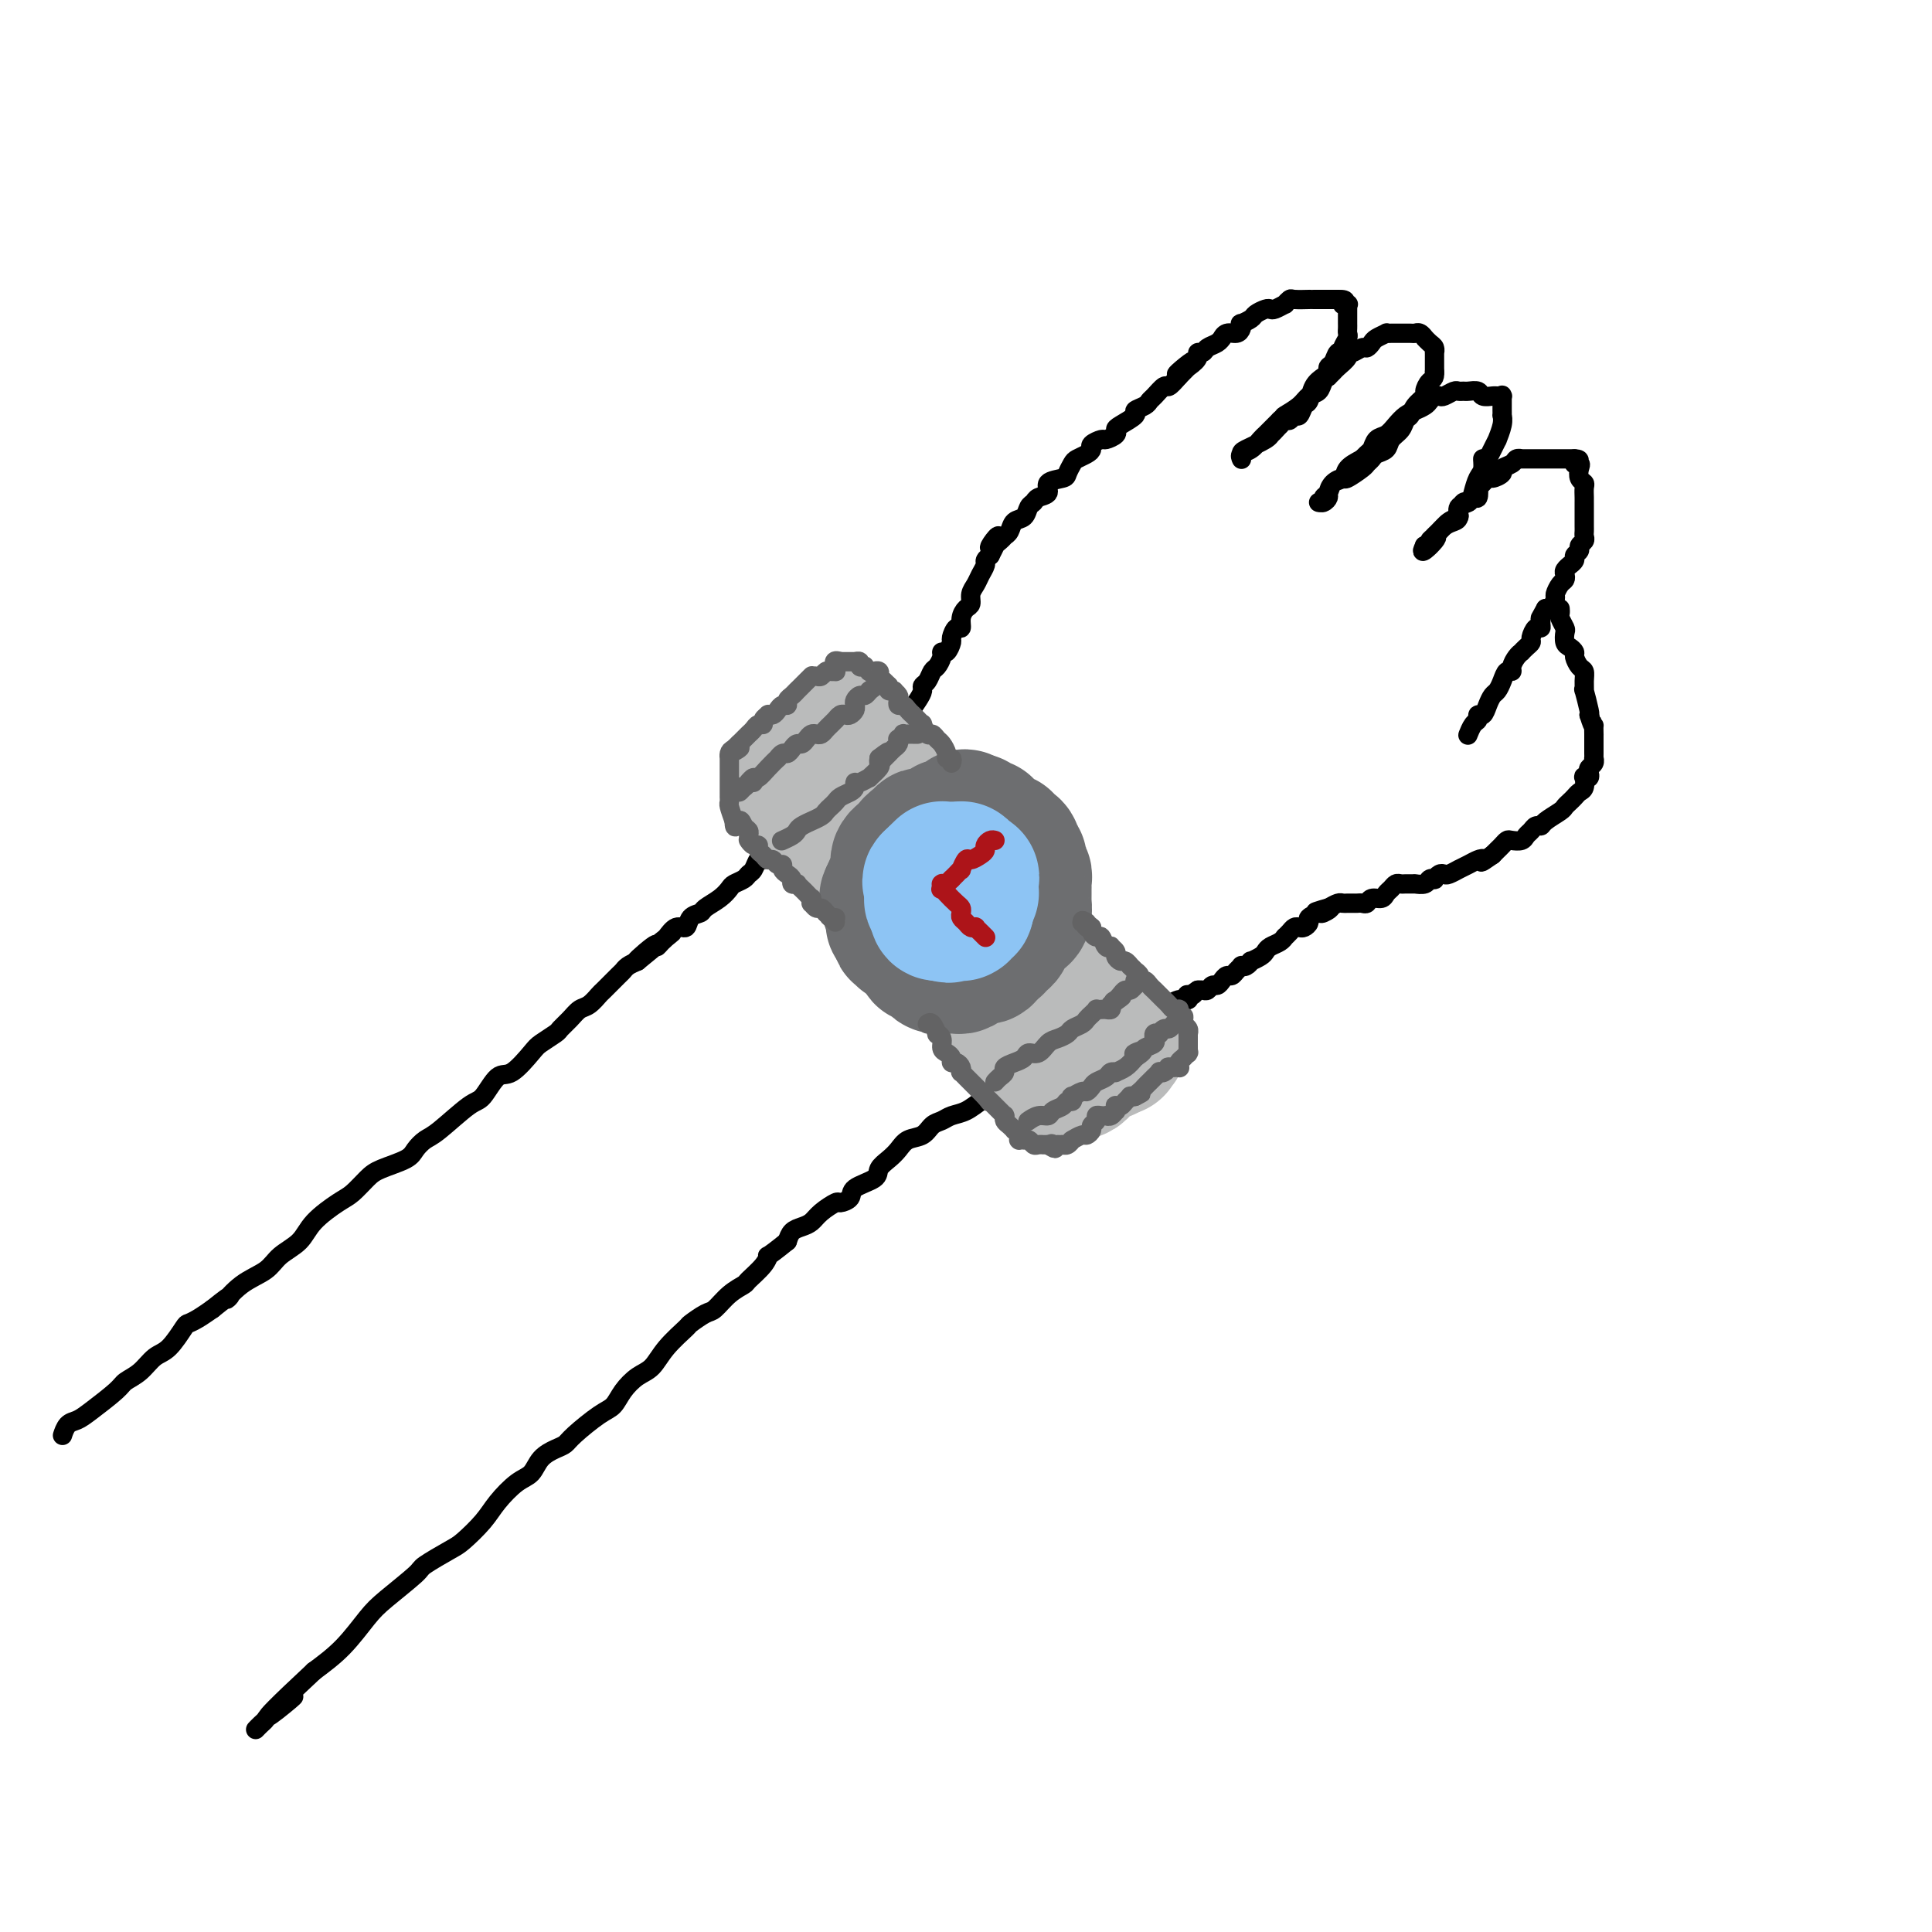 <svg viewBox='0 0 400 400' version='1.1' xmlns='http://www.w3.org/2000/svg' xmlns:xlink='http://www.w3.org/1999/xlink'><g fill='none' stroke='rgb(0,0,0)' stroke-width='4' stroke-linecap='round' stroke-linejoin='round'><path d='M13,297c0.018,-0.055 0.036,-0.110 0,0c-0.036,0.110 -0.125,0.384 0,0c0.125,-0.384 0.466,-1.426 1,-2c0.534,-0.574 1.262,-0.680 2,-1c0.738,-0.320 1.485,-0.852 3,-2c1.515,-1.148 3.798,-2.910 5,-4c1.202,-1.090 1.324,-1.508 2,-2c0.676,-0.492 1.907,-1.060 3,-2c1.093,-0.940 2.049,-2.254 3,-3c0.951,-0.746 1.896,-0.924 3,-2c1.104,-1.076 2.368,-3.051 3,-4c0.632,-0.949 0.632,-0.871 1,-1c0.368,-0.129 1.105,-0.465 2,-1c0.895,-0.535 1.947,-1.267 3,-2'/><path d='M44,271c5.365,-4.331 3.279,-2.160 3,-2c-0.279,0.160 1.249,-1.692 3,-3c1.751,-1.308 3.726,-2.073 5,-3c1.274,-0.927 1.849,-2.015 3,-3c1.151,-0.985 2.878,-1.867 4,-3c1.122,-1.133 1.638,-2.516 3,-4c1.362,-1.484 3.569,-3.069 5,-4c1.431,-0.931 2.084,-1.208 3,-2c0.916,-0.792 2.094,-2.100 3,-3c0.906,-0.900 1.541,-1.393 3,-2c1.459,-0.607 3.742,-1.329 5,-2c1.258,-0.671 1.491,-1.290 2,-2c0.509,-0.710 1.294,-1.512 2,-2c0.706,-0.488 1.331,-0.663 3,-2c1.669,-1.337 4.380,-3.836 6,-5c1.620,-1.164 2.148,-0.993 3,-2c0.852,-1.007 2.029,-3.191 3,-4c0.971,-0.809 1.737,-0.243 3,-1c1.263,-0.757 3.024,-2.835 4,-4c0.976,-1.165 1.168,-1.415 2,-2c0.832,-0.585 2.306,-1.503 3,-2c0.694,-0.497 0.610,-0.571 1,-1c0.390,-0.429 1.254,-1.212 2,-2c0.746,-0.788 1.373,-1.581 2,-2c0.627,-0.419 1.253,-0.465 2,-1c0.747,-0.535 1.614,-1.558 2,-2c0.386,-0.442 0.291,-0.304 1,-1c0.709,-0.696 2.221,-2.228 3,-3c0.779,-0.772 0.825,-0.785 1,-1c0.175,-0.215 0.479,-0.633 1,-1c0.521,-0.367 1.261,-0.684 2,-1'/><path d='M132,199c13.731,-11.240 4.060,-3.339 1,-1c-3.060,2.339 0.492,-0.884 2,-2c1.508,-1.116 0.971,-0.126 1,0c0.029,0.126 0.622,-0.614 1,-1c0.378,-0.386 0.539,-0.418 1,-1c0.461,-0.582 1.221,-1.713 2,-2c0.779,-0.287 1.577,0.271 2,0c0.423,-0.271 0.470,-1.372 1,-2c0.530,-0.628 1.541,-0.784 2,-1c0.459,-0.216 0.364,-0.491 1,-1c0.636,-0.509 2.002,-1.250 3,-2c0.998,-0.750 1.629,-1.509 2,-2c0.371,-0.491 0.481,-0.714 1,-1c0.519,-0.286 1.448,-0.636 2,-1c0.552,-0.364 0.726,-0.742 1,-1c0.274,-0.258 0.648,-0.395 1,-1c0.352,-0.605 0.682,-1.678 1,-2c0.318,-0.322 0.624,0.106 1,0c0.376,-0.106 0.822,-0.744 1,-1c0.178,-0.256 0.089,-0.128 0,0'/><path d='M172,164c-0.089,0.091 -0.178,0.183 0,0c0.178,-0.183 0.624,-0.640 1,-1c0.376,-0.360 0.682,-0.621 1,-1c0.318,-0.379 0.650,-0.875 1,-1c0.350,-0.125 0.720,0.120 1,0c0.280,-0.120 0.470,-0.607 1,-1c0.530,-0.393 1.400,-0.693 2,-1c0.600,-0.307 0.931,-0.621 1,-1c0.069,-0.379 -0.123,-0.823 0,-1c0.123,-0.177 0.562,-0.089 1,0'/><path d='M181,157c1.610,-1.321 1.134,-1.122 1,-1c-0.134,0.122 0.072,0.168 0,0c-0.072,-0.168 -0.423,-0.551 0,-1c0.423,-0.449 1.619,-0.964 2,-1c0.381,-0.036 -0.054,0.406 0,0c0.054,-0.406 0.595,-1.659 1,-2c0.405,-0.341 0.673,0.231 1,0c0.327,-0.231 0.714,-1.267 1,-2c0.286,-0.733 0.472,-1.165 1,-2c0.528,-0.835 1.398,-2.073 2,-3c0.602,-0.927 0.934,-1.543 1,-2c0.066,-0.457 -0.136,-0.756 0,-1c0.136,-0.244 0.610,-0.434 1,-1c0.390,-0.566 0.696,-1.509 1,-2c0.304,-0.491 0.607,-0.531 1,-1c0.393,-0.469 0.875,-1.367 1,-2c0.125,-0.633 -0.107,-1.001 0,-1c0.107,0.001 0.555,0.370 1,0c0.445,-0.370 0.889,-1.478 1,-2c0.111,-0.522 -0.111,-0.458 0,-1c0.111,-0.542 0.556,-1.688 1,-2c0.444,-0.312 0.889,0.212 1,0c0.111,-0.212 -0.111,-1.159 0,-2c0.111,-0.841 0.554,-1.576 1,-2c0.446,-0.424 0.894,-0.537 1,-1c0.106,-0.463 -0.130,-1.276 0,-2c0.130,-0.724 0.626,-1.360 1,-2c0.374,-0.640 0.626,-1.285 1,-2c0.374,-0.715 0.870,-1.500 1,-2c0.130,-0.500 -0.106,-0.714 0,-1c0.106,-0.286 0.553,-0.643 1,-1'/><path d='M205,115c3.604,-6.904 0.614,-3.163 0,-2c-0.614,1.163 1.149,-0.251 2,-1c0.851,-0.749 0.791,-0.835 1,-1c0.209,-0.165 0.686,-0.411 1,-1c0.314,-0.589 0.464,-1.520 1,-2c0.536,-0.480 1.458,-0.509 2,-1c0.542,-0.491 0.703,-1.445 1,-2c0.297,-0.555 0.731,-0.712 1,-1c0.269,-0.288 0.372,-0.706 1,-1c0.628,-0.294 1.779,-0.464 2,-1c0.221,-0.536 -0.489,-1.439 0,-2c0.489,-0.561 2.176,-0.780 3,-1c0.824,-0.220 0.785,-0.440 1,-1c0.215,-0.560 0.683,-1.459 1,-2c0.317,-0.541 0.484,-0.723 1,-1c0.516,-0.277 1.380,-0.648 2,-1c0.620,-0.352 0.997,-0.686 1,-1c0.003,-0.314 -0.367,-0.609 0,-1c0.367,-0.391 1.472,-0.877 2,-1c0.528,-0.123 0.479,0.118 1,0c0.521,-0.118 1.612,-0.595 2,-1c0.388,-0.405 0.072,-0.738 0,-1c-0.072,-0.262 0.099,-0.452 1,-1c0.901,-0.548 2.530,-1.455 3,-2c0.470,-0.545 -0.221,-0.728 0,-1c0.221,-0.272 1.354,-0.632 2,-1c0.646,-0.368 0.806,-0.745 1,-1c0.194,-0.255 0.423,-0.388 1,-1c0.577,-0.612 1.501,-1.703 2,-2c0.499,-0.297 0.571,0.201 1,0c0.429,-0.201 1.214,-1.100 2,-2'/><path d='M244,78c5.945,-5.918 1.309,-2.212 0,-1c-1.309,1.212 0.709,-0.071 2,-1c1.291,-0.929 1.855,-1.506 2,-2c0.145,-0.494 -0.129,-0.907 0,-1c0.129,-0.093 0.661,0.134 1,0c0.339,-0.134 0.485,-0.628 1,-1c0.515,-0.372 1.398,-0.621 2,-1c0.602,-0.379 0.921,-0.889 1,-1c0.079,-0.111 -0.084,0.176 0,0c0.084,-0.176 0.413,-0.817 1,-1c0.587,-0.183 1.432,0.092 2,0c0.568,-0.092 0.858,-0.549 1,-1c0.142,-0.451 0.136,-0.895 0,-1c-0.136,-0.105 -0.401,0.129 0,0c0.401,-0.129 1.468,-0.622 2,-1c0.532,-0.378 0.529,-0.641 1,-1c0.471,-0.359 1.418,-0.813 2,-1c0.582,-0.187 0.801,-0.106 1,0c0.199,0.106 0.380,0.239 1,0c0.620,-0.239 1.680,-0.849 2,-1c0.320,-0.151 -0.101,0.156 0,0c0.101,-0.156 0.724,-0.774 1,-1c0.276,-0.226 0.206,-0.061 1,0c0.794,0.061 2.454,0.016 3,0c0.546,-0.016 -0.021,-0.004 0,0c0.021,0.004 0.632,0.001 1,0c0.368,-0.001 0.494,-0.000 1,0c0.506,0.000 1.393,0.000 2,0c0.607,-0.000 0.933,-0.000 1,0c0.067,0.000 -0.124,0.000 0,0c0.124,-0.000 0.562,-0.000 1,0'/><path d='M277,62c2.486,-0.082 1.202,0.714 1,1c-0.202,0.286 0.678,0.063 1,0c0.322,-0.063 0.086,0.035 0,0c-0.086,-0.035 -0.023,-0.201 0,0c0.023,0.201 0.006,0.771 0,1c-0.006,0.229 -0.002,0.117 0,0c0.002,-0.117 0.000,-0.239 0,0c-0.000,0.239 -0.000,0.837 0,1c0.000,0.163 -0.000,-0.111 0,0c0.000,0.111 0.001,0.606 0,1c-0.001,0.394 -0.004,0.686 0,1c0.004,0.314 0.016,0.649 0,1c-0.016,0.351 -0.060,0.719 0,1c0.060,0.281 0.224,0.474 0,1c-0.224,0.526 -0.834,1.384 -1,2c-0.166,0.616 0.114,0.991 0,1c-0.114,0.009 -0.621,-0.349 -1,0c-0.379,0.349 -0.630,1.405 -1,2c-0.370,0.595 -0.859,0.731 -1,1c-0.141,0.269 0.064,0.673 0,1c-0.064,0.327 -0.398,0.579 -1,1c-0.602,0.421 -1.471,1.012 -2,2c-0.529,0.988 -0.719,2.374 -1,3c-0.281,0.626 -0.653,0.493 -1,1c-0.347,0.507 -0.670,1.655 -1,2c-0.330,0.345 -0.666,-0.114 -1,0c-0.334,0.114 -0.667,0.800 -1,1c-0.333,0.200 -0.667,-0.086 -1,0c-0.333,0.086 -0.667,0.543 -1,1'/><path d='M265,88c-2.464,2.742 -2.124,2.097 -2,2c0.124,-0.097 0.033,0.352 -1,1c-1.033,0.648 -3.009,1.494 -4,2c-0.991,0.506 -0.997,0.672 -1,1c-0.003,0.328 -0.002,0.817 0,1c0.002,0.183 0.006,0.061 0,0c-0.006,-0.061 -0.023,-0.062 0,0c0.023,0.062 0.086,0.185 0,0c-0.086,-0.185 -0.322,-0.679 0,-1c0.322,-0.321 1.202,-0.470 2,-1c0.798,-0.530 1.513,-1.441 2,-2c0.487,-0.559 0.747,-0.766 1,-1c0.253,-0.234 0.501,-0.495 1,-1c0.499,-0.505 1.250,-1.252 2,-2'/><path d='M265,87c1.152,-1.063 0.532,-0.722 1,-1c0.468,-0.278 2.024,-1.175 3,-2c0.976,-0.825 1.371,-1.579 2,-2c0.629,-0.421 1.492,-0.508 2,-1c0.508,-0.492 0.660,-1.388 1,-2c0.340,-0.612 0.869,-0.941 1,-1c0.131,-0.059 -0.137,0.152 0,0c0.137,-0.152 0.680,-0.667 1,-1c0.320,-0.333 0.418,-0.486 1,-1c0.582,-0.514 1.647,-1.391 2,-2c0.353,-0.609 -0.007,-0.951 0,-1c0.007,-0.049 0.382,0.194 1,0c0.618,-0.194 1.480,-0.826 2,-1c0.520,-0.174 0.699,0.111 1,0c0.301,-0.111 0.725,-0.618 1,-1c0.275,-0.382 0.400,-0.638 1,-1c0.600,-0.362 1.674,-0.829 2,-1c0.326,-0.171 -0.095,-0.046 0,0c0.095,0.046 0.708,0.011 1,0c0.292,-0.011 0.264,0.001 1,0c0.736,-0.001 2.235,-0.015 3,0c0.765,0.015 0.796,0.060 1,0c0.204,-0.060 0.580,-0.224 1,0c0.420,0.224 0.883,0.835 1,1c0.117,0.165 -0.112,-0.115 0,0c0.112,0.115 0.566,0.625 1,1c0.434,0.375 0.848,0.614 1,1c0.152,0.386 0.041,0.918 0,1c-0.041,0.082 -0.011,-0.286 0,0c0.011,0.286 0.003,1.224 0,2c-0.003,0.776 -0.002,1.388 0,2'/><path d='M297,77c0.151,1.424 -0.470,1.485 -1,2c-0.530,0.515 -0.968,1.485 -1,2c-0.032,0.515 0.343,0.575 0,1c-0.343,0.425 -1.405,1.216 -2,2c-0.595,0.784 -0.722,1.562 -1,2c-0.278,0.438 -0.708,0.537 -1,1c-0.292,0.463 -0.445,1.290 -1,2c-0.555,0.710 -1.511,1.304 -2,2c-0.489,0.696 -0.510,1.495 -1,2c-0.490,0.505 -1.448,0.717 -2,1c-0.552,0.283 -0.696,0.635 -1,1c-0.304,0.365 -0.767,0.741 -1,1c-0.233,0.259 -0.234,0.402 -1,1c-0.766,0.598 -2.296,1.651 -3,2c-0.704,0.349 -0.584,-0.008 -1,0c-0.416,0.008 -1.370,0.380 -2,1c-0.630,0.620 -0.935,1.487 -1,2c-0.065,0.513 0.111,0.670 0,1c-0.111,0.330 -0.510,0.833 -1,1c-0.490,0.167 -1.072,-0.001 -1,0c0.072,0.001 0.797,0.170 1,0c0.203,-0.170 -0.116,-0.678 0,-1c0.116,-0.322 0.666,-0.456 1,-1c0.334,-0.544 0.450,-1.496 1,-2c0.550,-0.504 1.533,-0.559 2,-1c0.467,-0.441 0.419,-1.269 1,-2c0.581,-0.731 1.790,-1.366 3,-2'/><path d='M282,95c1.501,-1.579 1.753,-1.526 2,-2c0.247,-0.474 0.489,-1.475 1,-2c0.511,-0.525 1.293,-0.575 2,-1c0.707,-0.425 1.341,-1.227 2,-2c0.659,-0.773 1.342,-1.517 2,-2c0.658,-0.483 1.290,-0.704 2,-1c0.710,-0.296 1.499,-0.667 2,-1c0.501,-0.333 0.715,-0.629 1,-1c0.285,-0.371 0.639,-0.817 1,-1c0.361,-0.183 0.727,-0.102 1,0c0.273,0.102 0.453,0.224 1,0c0.547,-0.224 1.460,-0.793 2,-1c0.540,-0.207 0.707,-0.052 1,0c0.293,0.052 0.712,-0.000 1,0c0.288,0.000 0.444,0.053 1,0c0.556,-0.053 1.512,-0.210 2,0c0.488,0.210 0.509,0.789 1,1c0.491,0.211 1.452,0.055 2,0c0.548,-0.055 0.683,-0.008 1,0c0.317,0.008 0.817,-0.023 1,0c0.183,0.023 0.049,0.101 0,0c-0.049,-0.101 -0.013,-0.382 0,0c0.013,0.382 0.005,1.427 0,2c-0.005,0.573 -0.005,0.673 0,1c0.005,0.327 0.016,0.881 0,1c-0.016,0.119 -0.060,-0.197 0,0c0.060,0.197 0.223,0.906 0,2c-0.223,1.094 -0.833,2.571 -1,3c-0.167,0.429 0.109,-0.192 0,0c-0.109,0.192 -0.603,1.198 -1,2c-0.397,0.802 -0.699,1.401 -1,2'/><path d='M308,95c-0.548,1.911 -0.919,0.190 -1,0c-0.081,-0.190 0.128,1.152 0,2c-0.128,0.848 -0.594,1.200 -1,2c-0.406,0.800 -0.752,2.046 -1,3c-0.248,0.954 -0.398,1.617 -1,2c-0.602,0.383 -1.656,0.488 -2,1c-0.344,0.512 0.023,1.432 0,2c-0.023,0.568 -0.436,0.783 -1,1c-0.564,0.217 -1.279,0.436 -2,1c-0.721,0.564 -1.447,1.472 -2,2c-0.553,0.528 -0.933,0.678 -1,1c-0.067,0.322 0.178,0.818 0,1c-0.178,0.182 -0.780,0.049 -1,0c-0.220,-0.049 -0.059,-0.013 0,0c0.059,0.013 0.017,0.004 0,0c-0.017,-0.004 -0.008,-0.002 0,0'/><path d='M295,113c-1.548,2.610 1.081,0.136 2,-1c0.919,-1.136 0.126,-0.933 0,-1c-0.126,-0.067 0.414,-0.404 1,-1c0.586,-0.596 1.218,-1.451 2,-2c0.782,-0.549 1.715,-0.793 2,-1c0.285,-0.207 -0.078,-0.379 0,-1c0.078,-0.621 0.596,-1.691 1,-2c0.404,-0.309 0.695,0.144 1,0c0.305,-0.144 0.625,-0.883 1,-1c0.375,-0.117 0.806,0.390 1,0c0.194,-0.390 0.151,-1.677 0,-2c-0.151,-0.323 -0.410,0.317 0,0c0.410,-0.317 1.490,-1.590 2,-2c0.510,-0.410 0.451,0.044 1,0c0.549,-0.044 1.707,-0.586 2,-1c0.293,-0.414 -0.277,-0.699 0,-1c0.277,-0.301 1.401,-0.616 2,-1c0.599,-0.384 0.671,-0.835 1,-1c0.329,-0.165 0.914,-0.044 1,0c0.086,0.044 -0.328,0.012 0,0c0.328,-0.012 1.398,-0.003 2,0c0.602,0.003 0.738,0.001 1,0c0.262,-0.001 0.652,-0.000 1,0c0.348,0.000 0.654,0.000 1,0c0.346,-0.000 0.733,-0.000 1,0c0.267,0.000 0.414,0.000 1,0c0.586,-0.000 1.610,-0.000 2,0c0.390,0.000 0.146,0.000 0,0c-0.146,-0.000 -0.193,-0.000 0,0c0.193,0.000 0.627,0.000 1,0c0.373,-0.000 0.687,-0.000 1,0'/><path d='M326,95c1.952,0.080 0.331,0.781 0,1c-0.331,0.219 0.629,-0.044 1,0c0.371,0.044 0.152,0.397 0,1c-0.152,0.603 -0.237,1.458 0,2c0.237,0.542 0.796,0.771 1,1c0.204,0.229 0.055,0.457 0,1c-0.055,0.543 -0.015,1.402 0,2c0.015,0.598 0.004,0.934 0,1c-0.004,0.066 -0.001,-0.137 0,0c0.001,0.137 0.000,0.614 0,1c-0.000,0.386 0.000,0.681 0,1c-0.000,0.319 -0.000,0.663 0,1c0.000,0.337 0.001,0.668 0,1c-0.001,0.332 -0.004,0.666 0,1c0.004,0.334 0.016,0.667 0,1c-0.016,0.333 -0.061,0.667 0,1c0.061,0.333 0.228,0.666 0,1c-0.228,0.334 -0.850,0.668 -1,1c-0.150,0.332 0.171,0.663 0,1c-0.171,0.337 -0.834,0.682 -1,1c-0.166,0.318 0.166,0.610 0,1c-0.166,0.390 -0.828,0.878 -1,1c-0.172,0.122 0.147,-0.123 0,0c-0.147,0.123 -0.761,0.614 -1,1c-0.239,0.386 -0.102,0.665 0,1c0.102,0.335 0.168,0.724 0,1c-0.168,0.276 -0.570,0.439 -1,1c-0.430,0.561 -0.888,1.522 -1,2c-0.112,0.478 0.124,0.475 0,1c-0.124,0.525 -0.607,1.579 -1,2c-0.393,0.421 -0.697,0.211 -1,0'/><path d='M320,126c-1.461,2.576 -1.113,2.018 -1,2c0.113,-0.018 -0.007,0.506 0,1c0.007,0.494 0.143,0.958 0,1c-0.143,0.042 -0.564,-0.339 -1,0c-0.436,0.339 -0.887,1.397 -1,2c-0.113,0.603 0.111,0.752 0,1c-0.111,0.248 -0.555,0.595 -1,1c-0.445,0.405 -0.889,0.869 -1,1c-0.111,0.131 0.111,-0.072 0,0c-0.111,0.072 -0.554,0.417 -1,1c-0.446,0.583 -0.893,1.403 -1,2c-0.107,0.597 0.126,0.971 0,1c-0.126,0.029 -0.611,-0.288 -1,0c-0.389,0.288 -0.681,1.181 -1,2c-0.319,0.819 -0.664,1.563 -1,2c-0.336,0.437 -0.664,0.565 -1,1c-0.336,0.435 -0.681,1.176 -1,2c-0.319,0.824 -0.611,1.731 -1,2c-0.389,0.269 -0.875,-0.100 -1,0c-0.125,0.100 0.110,0.668 0,1c-0.110,0.332 -0.566,0.429 -1,1c-0.434,0.571 -0.848,1.615 -1,2c-0.152,0.385 -0.044,0.110 0,0c0.044,-0.110 0.022,-0.055 0,0'/><path d='M323,126c0.030,0.366 0.060,0.732 0,1c-0.060,0.268 -0.209,0.439 0,1c0.209,0.561 0.778,1.513 1,2c0.222,0.487 0.097,0.511 0,1c-0.097,0.489 -0.167,1.444 0,2c0.167,0.556 0.570,0.712 1,1c0.430,0.288 0.886,0.709 1,1c0.114,0.291 -0.113,0.451 0,1c0.113,0.549 0.565,1.488 1,2c0.435,0.512 0.852,0.596 1,1c0.148,0.404 0.026,1.128 0,2c-0.026,0.872 0.045,1.894 0,2c-0.045,0.106 -0.204,-0.702 0,0c0.204,0.702 0.773,2.915 1,4c0.227,1.085 0.114,1.043 0,1'/><path d='M329,148c1.155,3.727 1.041,2.045 1,2c-0.041,-0.045 -0.011,1.546 0,2c0.011,0.454 0.003,-0.228 0,0c-0.003,0.228 -0.001,1.367 0,2c0.001,0.633 0.001,0.761 0,1c-0.001,0.239 -0.004,0.589 0,1c0.004,0.411 0.015,0.883 0,1c-0.015,0.117 -0.056,-0.123 0,0c0.056,0.123 0.207,0.608 0,1c-0.207,0.392 -0.774,0.692 -1,1c-0.226,0.308 -0.112,0.625 0,1c0.112,0.375 0.223,0.807 0,1c-0.223,0.193 -0.781,0.146 -1,0c-0.219,-0.146 -0.100,-0.390 0,0c0.100,0.390 0.181,1.414 0,2c-0.181,0.586 -0.624,0.733 -1,1c-0.376,0.267 -0.686,0.652 -1,1c-0.314,0.348 -0.633,0.657 -1,1c-0.367,0.343 -0.781,0.718 -1,1c-0.219,0.282 -0.244,0.471 -1,1c-0.756,0.529 -2.244,1.398 -3,2c-0.756,0.602 -0.779,0.935 -1,1c-0.221,0.065 -0.640,-0.140 -1,0c-0.360,0.140 -0.660,0.625 -1,1c-0.340,0.375 -0.721,0.639 -1,1c-0.279,0.361 -0.456,0.818 -1,1c-0.544,0.182 -1.455,0.090 -2,0c-0.545,-0.090 -0.723,-0.179 -1,0c-0.277,0.179 -0.651,0.625 -1,1c-0.349,0.375 -0.671,0.679 -1,1c-0.329,0.321 -0.664,0.661 -1,1'/><path d='M309,177c-3.200,2.249 -2.201,1.372 -2,1c0.201,-0.372 -0.398,-0.240 -1,0c-0.602,0.240 -1.208,0.586 -2,1c-0.792,0.414 -1.770,0.894 -2,1c-0.230,0.106 0.288,-0.164 0,0c-0.288,0.164 -1.383,0.762 -2,1c-0.617,0.238 -0.757,0.115 -1,0c-0.243,-0.115 -0.589,-0.223 -1,0c-0.411,0.223 -0.888,0.778 -1,1c-0.112,0.222 0.142,0.112 0,0c-0.142,-0.112 -0.678,-0.226 -1,0c-0.322,0.226 -0.429,0.793 -1,1c-0.571,0.207 -1.606,0.055 -2,0c-0.394,-0.055 -0.147,-0.015 0,0c0.147,0.015 0.194,0.003 0,0c-0.194,-0.003 -0.629,0.002 -1,0c-0.371,-0.002 -0.677,-0.012 -1,0c-0.323,0.012 -0.663,0.046 -1,0c-0.337,-0.046 -0.671,-0.171 -1,0c-0.329,0.171 -0.651,0.638 -1,1c-0.349,0.362 -0.723,0.619 -1,1c-0.277,0.381 -0.455,0.887 -1,1c-0.545,0.113 -1.455,-0.166 -2,0c-0.545,0.166 -0.723,0.776 -1,1c-0.277,0.224 -0.652,0.060 -1,0c-0.348,-0.060 -0.670,-0.017 -1,0c-0.330,0.017 -0.669,0.007 -1,0c-0.331,-0.007 -0.656,-0.012 -1,0c-0.344,0.012 -0.708,0.042 -1,0c-0.292,-0.042 -0.512,-0.155 -1,0c-0.488,0.155 -1.244,0.577 -2,1'/><path d='M275,188c-5.206,1.638 -1.223,0.231 0,0c1.223,-0.231 -0.316,0.712 -1,1c-0.684,0.288 -0.512,-0.080 -1,0c-0.488,0.080 -1.636,0.609 -2,1c-0.364,0.391 0.057,0.643 0,1c-0.057,0.357 -0.594,0.817 -1,1c-0.406,0.183 -0.683,0.088 -1,0c-0.317,-0.088 -0.673,-0.168 -1,0c-0.327,0.168 -0.626,0.584 -1,1c-0.374,0.416 -0.825,0.832 -1,1c-0.175,0.168 -0.075,0.086 0,0c0.075,-0.086 0.123,-0.178 0,0c-0.123,0.178 -0.419,0.626 -1,1c-0.581,0.374 -1.447,0.674 -2,1c-0.553,0.326 -0.792,0.680 -1,1c-0.208,0.320 -0.385,0.608 -1,1c-0.615,0.392 -1.666,0.889 -2,1c-0.334,0.111 0.051,-0.164 0,0c-0.051,0.164 -0.539,0.766 -1,1c-0.461,0.234 -0.897,0.101 -1,0c-0.103,-0.101 0.127,-0.168 0,0c-0.127,0.168 -0.611,0.571 -1,1c-0.389,0.429 -0.681,0.885 -1,1c-0.319,0.115 -0.663,-0.109 -1,0c-0.337,0.109 -0.668,0.551 -1,1c-0.332,0.449 -0.667,0.905 -1,1c-0.333,0.095 -0.664,-0.171 -1,0c-0.336,0.171 -0.678,0.778 -1,1c-0.322,0.222 -0.625,0.060 -1,0c-0.375,-0.060 -0.821,-0.017 -1,0c-0.179,0.017 -0.089,0.009 0,0'/><path d='M248,205c-4.344,2.852 -1.705,1.481 -1,1c0.705,-0.481 -0.525,-0.070 -1,0c-0.475,0.070 -0.195,-0.199 0,0c0.195,0.199 0.304,0.865 0,1c-0.304,0.135 -1.021,-0.262 -2,0c-0.979,0.262 -2.221,1.184 -4,2c-1.779,0.816 -4.095,1.528 -5,2c-0.905,0.472 -0.398,0.704 -1,1c-0.602,0.296 -2.312,0.657 -3,1c-0.688,0.343 -0.355,0.670 -1,1c-0.645,0.330 -2.267,0.663 -3,1c-0.733,0.337 -0.578,0.678 -1,1c-0.422,0.322 -1.421,0.625 -2,1c-0.579,0.375 -0.737,0.821 -1,1c-0.263,0.179 -0.632,0.089 -1,0'/><path d='M222,218c-4.159,2.190 -1.557,1.164 -1,1c0.557,-0.164 -0.931,0.534 -2,1c-1.069,0.466 -1.718,0.698 -2,1c-0.282,0.302 -0.198,0.672 -1,1c-0.802,0.328 -2.490,0.612 -3,1c-0.510,0.388 0.158,0.878 0,1c-0.158,0.122 -1.141,-0.126 -2,0c-0.859,0.126 -1.594,0.624 -2,1c-0.406,0.376 -0.482,0.629 -1,1c-0.518,0.371 -1.479,0.859 -2,1c-0.521,0.141 -0.601,-0.064 -1,0c-0.399,0.064 -1.118,0.397 -2,1c-0.882,0.603 -1.926,1.475 -3,2c-1.074,0.525 -2.178,0.703 -3,1c-0.822,0.297 -1.361,0.712 -2,1c-0.639,0.288 -1.378,0.447 -2,1c-0.622,0.553 -1.127,1.499 -2,2c-0.873,0.501 -2.115,0.557 -3,1c-0.885,0.443 -1.415,1.273 -2,2c-0.585,0.727 -1.227,1.350 -2,2c-0.773,0.650 -1.679,1.327 -2,2c-0.321,0.673 -0.059,1.342 -1,2c-0.941,0.658 -3.085,1.307 -4,2c-0.915,0.693 -0.601,1.432 -1,2c-0.399,0.568 -1.510,0.964 -2,1c-0.490,0.036 -0.359,-0.289 -1,0c-0.641,0.289 -2.056,1.194 -3,2c-0.944,0.806 -1.418,1.515 -2,2c-0.582,0.485 -1.272,0.746 -2,1c-0.728,0.254 -1.494,0.501 -2,1c-0.506,0.499 -0.753,1.249 -1,2'/><path d='M163,257c-4.760,3.853 -4.160,2.984 -4,3c0.160,0.016 -0.121,0.915 -1,2c-0.879,1.085 -2.355,2.355 -3,3c-0.645,0.645 -0.457,0.663 -1,1c-0.543,0.337 -1.816,0.991 -3,2c-1.184,1.009 -2.277,2.373 -3,3c-0.723,0.627 -1.075,0.518 -2,1c-0.925,0.482 -2.425,1.556 -3,2c-0.575,0.444 -0.227,0.257 -1,1c-0.773,0.743 -2.668,2.416 -4,4c-1.332,1.584 -2.101,3.080 -3,4c-0.899,0.920 -1.929,1.265 -3,2c-1.071,0.735 -2.184,1.860 -3,3c-0.816,1.140 -1.334,2.294 -2,3c-0.666,0.706 -1.481,0.965 -3,2c-1.519,1.035 -3.743,2.848 -5,4c-1.257,1.152 -1.546,1.644 -2,2c-0.454,0.356 -1.073,0.577 -2,1c-0.927,0.423 -2.161,1.049 -3,2c-0.839,0.951 -1.282,2.226 -2,3c-0.718,0.774 -1.712,1.045 -3,2c-1.288,0.955 -2.871,2.592 -4,4c-1.129,1.408 -1.804,2.587 -3,4c-1.196,1.413 -2.915,3.060 -4,4c-1.085,0.940 -1.538,1.172 -3,2c-1.462,0.828 -3.933,2.251 -5,3c-1.067,0.749 -0.731,0.825 -2,2c-1.269,1.175 -4.144,3.449 -6,5c-1.856,1.551 -2.692,2.379 -4,4c-1.308,1.621 -3.088,4.035 -5,6c-1.912,1.965 -3.956,3.483 -6,5'/><path d='M65,346c-16.140,15.035 -7.491,8.123 -5,6c2.491,-2.123 -1.175,0.541 -3,2c-1.825,1.459 -1.810,1.711 -2,2c-0.190,0.289 -0.587,0.613 -1,1c-0.413,0.387 -0.842,0.835 -1,1c-0.158,0.165 -0.045,0.047 0,0c0.045,-0.047 0.023,-0.024 0,0'/></g>
<g fill='none' stroke='rgb(186,187,187)' stroke-width='28' stroke-linecap='round' stroke-linejoin='round'><path d='M173,152c0.026,-0.089 0.052,-0.178 0,0c-0.052,0.178 -0.184,0.624 0,1c0.184,0.376 0.682,0.682 1,1c0.318,0.318 0.456,0.649 1,1c0.544,0.351 1.494,0.723 2,1c0.506,0.277 0.568,0.458 1,1c0.432,0.542 1.233,1.445 2,2c0.767,0.555 1.500,0.764 2,1c0.500,0.236 0.767,0.500 1,1c0.233,0.500 0.432,1.235 1,2c0.568,0.765 1.504,1.561 2,2c0.496,0.439 0.553,0.522 1,1c0.447,0.478 1.286,1.350 2,2c0.714,0.650 1.305,1.077 2,2c0.695,0.923 1.495,2.341 2,3c0.505,0.659 0.715,0.558 1,1c0.285,0.442 0.643,1.428 1,2c0.357,0.572 0.711,0.731 1,1c0.289,0.269 0.511,0.648 1,1c0.489,0.352 1.244,0.676 2,1'/><path d='M199,179c3.970,4.373 0.895,1.805 0,1c-0.895,-0.805 0.390,0.152 1,1c0.610,0.848 0.544,1.589 1,2c0.456,0.411 1.435,0.494 2,1c0.565,0.506 0.715,1.435 1,2c0.285,0.565 0.706,0.766 1,1c0.294,0.234 0.460,0.500 1,1c0.540,0.500 1.454,1.234 2,2c0.546,0.766 0.725,1.563 1,2c0.275,0.437 0.647,0.512 1,1c0.353,0.488 0.686,1.388 1,2c0.314,0.612 0.609,0.937 1,1c0.391,0.063 0.879,-0.137 1,0c0.121,0.137 -0.126,0.610 0,1c0.126,0.390 0.626,0.696 1,1c0.374,0.304 0.624,0.605 1,1c0.376,0.395 0.878,0.883 1,1c0.122,0.117 -0.136,-0.137 0,0c0.136,0.137 0.666,0.667 1,1c0.334,0.333 0.471,0.470 1,1c0.529,0.530 1.450,1.451 2,2c0.550,0.549 0.730,0.724 1,1c0.270,0.276 0.632,0.651 1,1c0.368,0.349 0.744,0.671 1,1c0.256,0.329 0.394,0.665 1,1c0.606,0.335 1.682,0.668 2,1c0.318,0.332 -0.122,0.664 0,1c0.122,0.336 0.806,0.678 1,1c0.194,0.322 -0.102,0.625 0,1c0.102,0.375 0.600,0.821 1,1c0.400,0.179 0.700,0.089 1,0'/><path d='M229,213c4.884,5.502 2.093,2.258 1,1c-1.093,-1.258 -0.489,-0.530 0,0c0.489,0.530 0.863,0.860 1,1c0.137,0.140 0.037,0.089 0,0c-0.037,-0.089 -0.010,-0.216 0,0c0.010,0.216 0.003,0.776 0,1c-0.003,0.224 -0.001,0.113 0,0c0.001,-0.113 0.000,-0.226 0,0c-0.000,0.226 -0.000,0.793 0,1c0.000,0.207 0.000,0.056 0,0c-0.000,-0.056 -0.000,-0.016 0,0c0.000,0.016 0.000,0.008 0,0'/><path d='M167,159c-0.301,0.309 -0.602,0.619 -1,1c-0.398,0.381 -0.892,0.835 -1,1c-0.108,0.165 0.171,0.042 0,0c-0.171,-0.042 -0.793,-0.005 -1,0c-0.207,0.005 0.000,-0.024 0,0c0.000,0.024 -0.207,0.100 0,0c0.207,-0.100 0.829,-0.377 1,0c0.171,0.377 -0.108,1.409 0,2c0.108,0.591 0.602,0.740 1,1c0.398,0.260 0.699,0.630 1,1'/><path d='M167,165c0.179,1.051 0.625,0.677 1,1c0.375,0.323 0.679,1.343 1,2c0.321,0.657 0.660,0.949 1,1c0.340,0.051 0.682,-0.141 1,0c0.318,0.141 0.614,0.615 1,1c0.386,0.385 0.864,0.680 1,1c0.136,0.320 -0.069,0.663 0,1c0.069,0.337 0.414,0.667 1,1c0.586,0.333 1.414,0.668 2,1c0.586,0.332 0.929,0.662 1,1c0.071,0.338 -0.132,0.685 0,1c0.132,0.315 0.599,0.599 1,1c0.401,0.401 0.737,0.919 1,1c0.263,0.081 0.452,-0.276 1,0c0.548,0.276 1.455,1.186 2,2c0.545,0.814 0.727,1.531 1,2c0.273,0.469 0.636,0.689 1,1c0.364,0.311 0.727,0.712 1,1c0.273,0.288 0.456,0.462 1,1c0.544,0.538 1.450,1.440 2,2c0.550,0.560 0.743,0.776 1,1c0.257,0.224 0.579,0.454 1,1c0.421,0.546 0.940,1.407 1,2c0.060,0.593 -0.340,0.918 0,1c0.340,0.082 1.419,-0.080 2,0c0.581,0.080 0.663,0.403 1,1c0.337,0.597 0.930,1.469 1,2c0.070,0.531 -0.383,0.720 0,1c0.383,0.280 1.603,0.652 2,1c0.397,0.348 -0.029,0.671 0,1c0.029,0.329 0.515,0.665 1,1'/><path d='M198,199c4.974,5.439 1.910,2.035 1,1c-0.910,-1.035 0.333,0.299 1,1c0.667,0.701 0.756,0.769 1,1c0.244,0.231 0.643,0.625 1,1c0.357,0.375 0.673,0.730 1,1c0.327,0.270 0.666,0.453 1,1c0.334,0.547 0.664,1.456 1,2c0.336,0.544 0.678,0.723 1,1c0.322,0.277 0.625,0.651 1,1c0.375,0.349 0.821,0.672 1,1c0.179,0.328 0.089,0.663 0,1c-0.089,0.337 -0.179,0.678 0,1c0.179,0.322 0.626,0.625 1,1c0.374,0.375 0.675,0.822 1,1c0.325,0.178 0.675,0.085 1,0c0.325,-0.085 0.626,-0.164 1,0c0.374,0.164 0.822,0.569 1,1c0.178,0.431 0.086,0.886 0,1c-0.086,0.114 -0.167,-0.114 0,0c0.167,0.114 0.584,0.569 1,1c0.416,0.431 0.833,0.837 1,1c0.167,0.163 0.083,0.081 0,0c-0.083,-0.081 -0.166,-0.163 0,0c0.166,0.163 0.580,0.569 1,1c0.420,0.431 0.844,0.886 1,1c0.156,0.114 0.042,-0.113 0,0c-0.042,0.113 -0.011,0.566 0,1c0.011,0.434 0.003,0.848 0,1c-0.003,0.152 -0.001,0.044 0,0c0.001,-0.044 0.000,-0.022 0,0'/><path d='M217,222c2.874,3.558 0.559,0.953 0,0c-0.559,-0.953 0.638,-0.255 1,0c0.362,0.255 -0.110,0.068 0,0c0.110,-0.068 0.804,-0.018 1,0c0.196,0.018 -0.106,0.005 0,0c0.106,-0.005 0.620,-0.001 1,0c0.380,0.001 0.628,-0.003 1,0c0.372,0.003 0.870,0.011 1,0c0.130,-0.011 -0.106,-0.040 0,0c0.106,0.040 0.554,0.150 1,0c0.446,-0.150 0.890,-0.561 1,-1c0.110,-0.439 -0.115,-0.906 0,-1c0.115,-0.094 0.571,0.185 1,0c0.429,-0.185 0.832,-0.834 1,-1c0.168,-0.166 0.100,0.152 0,0c-0.100,-0.152 -0.233,-0.773 0,-1c0.233,-0.227 0.833,-0.061 1,0c0.167,0.061 -0.099,0.016 0,0c0.099,-0.016 0.563,-0.004 1,0c0.437,0.004 0.849,0.001 1,0c0.151,-0.001 0.043,-0.000 0,0c-0.043,0.000 -0.022,0.000 0,0'/></g>
<g fill='none' stroke='rgb(109,110,112)' stroke-width='28' stroke-linecap='round' stroke-linejoin='round'><path d='M201,176c-0.295,0.000 -0.590,0.000 -1,0c-0.410,-0.000 -0.935,-0.000 -1,0c-0.065,0.000 0.330,0.000 0,0c-0.330,-0.000 -1.383,-0.000 -2,0c-0.617,0.000 -0.796,0.000 -1,0c-0.204,-0.000 -0.431,-0.001 -1,0c-0.569,0.001 -1.480,0.004 -2,0c-0.520,-0.004 -0.650,-0.016 -1,0c-0.350,0.016 -0.921,0.061 -1,0c-0.079,-0.061 0.334,-0.227 0,0c-0.334,0.227 -1.414,0.847 -2,1c-0.586,0.153 -0.679,-0.163 -1,0c-0.321,0.163 -0.870,0.803 -1,1c-0.130,0.197 0.158,-0.050 0,0c-0.158,0.050 -0.763,0.397 -1,1c-0.237,0.603 -0.105,1.460 0,2c0.105,0.540 0.182,0.761 0,1c-0.182,0.239 -0.623,0.497 -1,1c-0.377,0.503 -0.688,1.252 -1,2'/><path d='M184,185c-0.774,1.403 -0.208,0.911 0,1c0.208,0.089 0.060,0.759 0,1c-0.060,0.241 -0.031,0.053 0,0c0.031,-0.053 0.065,0.027 0,0c-0.065,-0.027 -0.228,-0.162 0,0c0.228,0.162 0.849,0.622 1,1c0.151,0.378 -0.166,0.676 0,1c0.166,0.324 0.817,0.674 1,1c0.183,0.326 -0.102,0.627 0,1c0.102,0.373 0.591,0.818 1,1c0.409,0.182 0.738,0.101 1,0c0.262,-0.101 0.457,-0.223 1,0c0.543,0.223 1.435,0.792 2,1c0.565,0.208 0.803,0.057 1,0c0.197,-0.057 0.353,-0.019 1,0c0.647,0.019 1.784,0.019 2,0c0.216,-0.019 -0.489,-0.057 0,0c0.489,0.057 2.173,0.209 3,0c0.827,-0.209 0.799,-0.778 1,-1c0.201,-0.222 0.632,-0.097 1,0c0.368,0.097 0.673,0.166 1,0c0.327,-0.166 0.676,-0.565 1,-1c0.324,-0.435 0.625,-0.904 1,-1c0.375,-0.096 0.825,0.183 1,0c0.175,-0.183 0.075,-0.826 0,-1c-0.075,-0.174 -0.125,0.122 0,0c0.125,-0.122 0.426,-0.663 1,-1c0.574,-0.337 1.422,-0.472 2,-1c0.578,-0.528 0.886,-1.450 1,-2c0.114,-0.550 0.032,-0.729 0,-1c-0.032,-0.271 -0.016,-0.636 0,-1'/><path d='M208,183c1.774,-1.582 1.208,-0.536 1,0c-0.208,0.536 -0.060,0.561 0,0c0.060,-0.561 0.030,-1.708 0,-2c-0.030,-0.292 -0.060,0.273 0,0c0.060,-0.273 0.209,-1.382 0,-2c-0.209,-0.618 -0.777,-0.744 -1,-1c-0.223,-0.256 -0.101,-0.642 0,-1c0.101,-0.358 0.181,-0.688 0,-1c-0.181,-0.312 -0.622,-0.605 -1,-1c-0.378,-0.395 -0.693,-0.893 -1,-1c-0.307,-0.107 -0.607,0.178 -1,0c-0.393,-0.178 -0.880,-0.818 -1,-1c-0.120,-0.182 0.126,0.095 0,0c-0.126,-0.095 -0.625,-0.561 -1,-1c-0.375,-0.439 -0.625,-0.849 -1,-1c-0.375,-0.151 -0.874,-0.041 -1,0c-0.126,0.041 0.121,0.014 0,0c-0.121,-0.014 -0.610,-0.015 -1,0c-0.390,0.015 -0.682,0.045 -1,0c-0.318,-0.045 -0.663,-0.166 -1,0c-0.337,0.166 -0.667,0.618 -1,1c-0.333,0.382 -0.668,0.692 -1,1c-0.332,0.308 -0.662,0.612 -1,1c-0.338,0.388 -0.683,0.859 -1,1c-0.317,0.141 -0.606,-0.046 -1,0c-0.394,0.046 -0.894,0.327 -1,1c-0.106,0.673 0.182,1.738 0,2c-0.182,0.262 -0.832,-0.280 -1,0c-0.168,0.280 0.147,1.383 0,2c-0.147,0.617 -0.756,0.748 -1,1c-0.244,0.252 -0.122,0.626 0,1'/><path d='M190,182c-0.476,1.163 -0.667,1.072 -1,1c-0.333,-0.072 -0.807,-0.125 -1,0c-0.193,0.125 -0.104,0.429 0,1c0.104,0.571 0.224,1.410 0,2c-0.224,0.590 -0.792,0.932 -1,1c-0.208,0.068 -0.056,-0.136 0,0c0.056,0.136 0.018,0.614 0,1c-0.018,0.386 -0.015,0.681 0,1c0.015,0.319 0.042,0.661 0,1c-0.042,0.339 -0.152,0.673 0,1c0.152,0.327 0.566,0.647 1,1c0.434,0.353 0.887,0.740 1,1c0.113,0.260 -0.113,0.394 0,1c0.113,0.606 0.565,1.683 1,2c0.435,0.317 0.851,-0.126 1,0c0.149,0.126 0.029,0.821 0,1c-0.029,0.179 0.033,-0.159 0,0c-0.033,0.159 -0.163,0.813 0,1c0.163,0.187 0.617,-0.093 1,0c0.383,0.093 0.694,0.561 1,1c0.306,0.439 0.607,0.850 1,1c0.393,0.150 0.879,0.040 1,0c0.121,-0.040 -0.122,-0.010 0,0c0.122,0.010 0.609,0.000 1,0c0.391,-0.000 0.685,0.010 1,0c0.315,-0.010 0.652,-0.040 1,0c0.348,0.040 0.706,0.149 1,0c0.294,-0.149 0.522,-0.555 1,-1c0.478,-0.445 1.206,-0.927 2,-1c0.794,-0.073 1.656,0.265 2,0c0.344,-0.265 0.172,-1.132 0,-2'/><path d='M204,196c1.957,-0.571 1.849,0.001 2,0c0.151,-0.001 0.562,-0.574 1,-1c0.438,-0.426 0.905,-0.706 1,-1c0.095,-0.294 -0.182,-0.604 0,-1c0.182,-0.396 0.823,-0.878 1,-1c0.177,-0.122 -0.110,0.117 0,0c0.110,-0.117 0.618,-0.590 1,-1c0.382,-0.410 0.638,-0.758 1,-1c0.362,-0.242 0.829,-0.380 1,-1c0.171,-0.620 0.046,-1.724 0,-2c-0.046,-0.276 -0.013,0.277 0,0c0.013,-0.277 0.004,-1.383 0,-2c-0.004,-0.617 -0.005,-0.746 0,-1c0.005,-0.254 0.017,-0.633 0,-1c-0.017,-0.367 -0.061,-0.724 0,-1c0.061,-0.276 0.227,-0.473 0,-1c-0.227,-0.527 -0.848,-1.384 -1,-2c-0.152,-0.616 0.166,-0.992 0,-1c-0.166,-0.008 -0.814,0.351 -1,0c-0.186,-0.351 0.091,-1.414 0,-2c-0.091,-0.586 -0.549,-0.696 -1,-1c-0.451,-0.304 -0.894,-0.804 -1,-1c-0.106,-0.196 0.125,-0.090 0,0c-0.125,0.090 -0.607,0.164 -1,0c-0.393,-0.164 -0.697,-0.565 -1,-1c-0.303,-0.435 -0.606,-0.905 -1,-1c-0.394,-0.095 -0.879,0.184 -1,0c-0.121,-0.184 0.122,-0.833 0,-1c-0.122,-0.167 -0.610,0.147 -1,0c-0.390,-0.147 -0.683,-0.756 -1,-1c-0.317,-0.244 -0.659,-0.122 -1,0'/><path d='M201,170c-1.937,-1.706 -1.278,-0.472 -1,0c0.278,0.472 0.176,0.182 0,0c-0.176,-0.182 -0.428,-0.255 -1,0c-0.572,0.255 -1.466,0.839 -2,1c-0.534,0.161 -0.707,-0.101 -1,0c-0.293,0.101 -0.706,0.567 -1,1c-0.294,0.433 -0.471,0.835 -1,1c-0.529,0.165 -1.411,0.095 -2,0c-0.589,-0.095 -0.883,-0.215 -1,0c-0.117,0.215 -0.055,0.766 0,1c0.055,0.234 0.103,0.153 0,0c-0.103,-0.153 -0.357,-0.377 -1,0c-0.643,0.377 -1.675,1.357 -2,2c-0.325,0.643 0.056,0.950 0,1c-0.056,0.050 -0.551,-0.155 -1,0c-0.449,0.155 -0.852,0.672 -1,1c-0.148,0.328 -0.040,0.469 0,1c0.040,0.531 0.012,1.453 0,2c-0.012,0.547 -0.007,0.719 0,1c0.007,0.281 0.016,0.672 0,1c-0.016,0.328 -0.057,0.595 0,1c0.057,0.405 0.211,0.949 0,1c-0.211,0.051 -0.789,-0.390 -1,0c-0.211,0.390 -0.057,1.610 0,2c0.057,0.390 0.015,-0.049 0,0c-0.015,0.049 -0.005,0.587 0,1c0.005,0.413 0.004,0.702 0,1c-0.004,0.298 -0.011,0.606 0,1c0.011,0.394 0.042,0.875 0,1c-0.042,0.125 -0.155,-0.107 0,0c0.155,0.107 0.577,0.554 1,1'/><path d='M186,192c0.017,2.178 0.061,0.622 0,0c-0.061,-0.622 -0.227,-0.311 0,0c0.227,0.311 0.848,0.623 1,1c0.152,0.377 -0.166,0.819 0,1c0.166,0.181 0.814,0.100 1,0c0.186,-0.100 -0.090,-0.219 0,0c0.090,0.219 0.546,0.777 1,1c0.454,0.223 0.907,0.112 1,0c0.093,-0.112 -0.174,-0.226 0,0c0.174,0.226 0.787,0.793 1,1c0.213,0.207 0.024,0.056 0,0c-0.024,-0.056 0.116,-0.015 1,0c0.884,0.015 2.510,0.004 3,0c0.490,-0.004 -0.157,-0.001 0,0c0.157,0.001 1.119,0.000 2,0c0.881,-0.000 1.680,-0.000 2,0c0.320,0.000 0.160,0.000 0,0'/></g>
<g fill='none' stroke='rgb(141,196,244)' stroke-width='28' stroke-linecap='round' stroke-linejoin='round'><path d='M198,180c0.000,0.422 0.000,0.844 0,1c0.000,0.156 0.000,0.044 0,0c0.000,-0.044 0.000,-0.022 0,0'/><path d='M198,181c-0.227,0.333 -0.793,0.667 -1,1c-0.207,0.333 -0.055,0.665 0,1c0.055,0.335 0.014,0.675 0,1c-0.014,0.325 0.000,0.637 0,1c-0.000,0.363 -0.014,0.778 0,1c0.014,0.222 0.056,0.252 0,0c-0.056,-0.252 -0.211,-0.786 0,-1c0.211,-0.214 0.789,-0.109 1,0c0.211,0.109 0.057,0.223 0,0c-0.057,-0.223 -0.015,-0.781 0,-1c0.015,-0.219 0.004,-0.097 0,0c-0.004,0.097 -0.001,0.171 0,0c0.001,-0.171 0.001,-0.585 0,-1'/><path d='M198,183c-0.000,0.314 -0.000,0.099 0,0c0.000,-0.099 0.001,-0.083 0,0c-0.001,0.083 -0.003,0.232 0,0c0.003,-0.232 0.011,-0.847 0,-1c-0.011,-0.153 -0.040,0.155 0,0c0.040,-0.155 0.151,-0.774 0,-1c-0.151,-0.226 -0.562,-0.061 -1,0c-0.438,0.061 -0.902,0.016 -1,0c-0.098,-0.016 0.170,-0.004 0,0c-0.170,0.004 -0.778,0.001 -1,0c-0.222,-0.001 -0.059,-0.000 0,0c0.059,0.000 0.012,-0.001 0,0c-0.012,0.001 0.011,0.004 0,0c-0.011,-0.004 -0.055,-0.015 0,0c0.055,0.015 0.211,0.056 0,0c-0.211,-0.056 -0.789,-0.207 -1,0c-0.211,0.207 -0.057,0.774 0,1c0.057,0.226 0.015,0.113 0,0c-0.015,-0.113 -0.004,-0.226 0,0c0.004,0.226 0.001,0.793 0,1c-0.001,0.207 -0.000,0.056 0,0c0.000,-0.056 0.000,-0.016 0,0c-0.000,0.016 -0.000,0.008 0,0'/><path d='M194,183c-0.619,0.012 -0.166,0.042 0,0c0.166,-0.042 0.044,-0.156 0,0c-0.044,0.156 -0.012,0.580 0,1c0.012,0.420 0.002,0.834 0,1c-0.002,0.166 0.003,0.082 0,0c-0.003,-0.082 -0.015,-0.162 0,0c0.015,0.162 0.056,0.565 0,1c-0.056,0.435 -0.211,0.901 0,1c0.211,0.099 0.788,-0.170 1,0c0.212,0.170 0.061,0.778 0,1c-0.061,0.222 -0.030,0.060 0,0c0.030,-0.060 0.060,-0.016 0,0c-0.060,0.016 -0.208,0.004 0,0c0.208,-0.004 0.774,-0.000 1,0c0.226,0.000 0.112,-0.004 0,0c-0.112,0.004 -0.222,0.015 0,0c0.222,-0.015 0.776,-0.057 1,0c0.224,0.057 0.116,0.211 0,0c-0.116,-0.211 -0.241,-0.789 0,-1c0.241,-0.211 0.848,-0.057 1,0c0.152,0.057 -0.151,0.015 0,0c0.151,-0.015 0.758,-0.004 1,0c0.242,0.004 0.121,0.002 0,0'/><path d='M199,187c0.465,-0.394 0.128,-0.880 0,-1c-0.128,-0.120 -0.048,0.126 0,0c0.048,-0.126 0.066,-0.622 0,-1c-0.066,-0.378 -0.214,-0.637 0,-1c0.214,-0.363 0.789,-0.829 1,-1c0.211,-0.171 0.058,-0.046 0,0c-0.058,0.046 -0.019,0.012 0,0c0.019,-0.012 0.019,-0.003 0,0c-0.019,0.003 -0.057,0.001 0,0c0.057,-0.001 0.208,-0.000 0,0c-0.208,0.000 -0.774,0.000 -1,0c-0.226,-0.000 -0.113,-0.000 0,0'/><path d='M199,183c-0.016,-0.619 -0.056,-0.166 0,0c0.056,0.166 0.207,0.044 0,0c-0.207,-0.044 -0.774,-0.012 -1,0c-0.226,0.012 -0.113,0.003 0,0c0.113,-0.003 0.226,-0.001 0,0c-0.226,0.001 -0.792,0.001 -1,0c-0.208,-0.001 -0.060,-0.001 0,0c0.060,0.001 0.030,0.004 0,0c-0.030,-0.004 -0.061,-0.016 0,0c0.061,0.016 0.212,0.061 0,0c-0.212,-0.061 -0.789,-0.226 -1,0c-0.211,0.226 -0.057,0.844 0,1c0.057,0.156 0.015,-0.150 0,0c-0.015,0.150 -0.004,0.757 0,1c0.004,0.243 0.001,0.121 0,0c-0.001,-0.121 -0.000,-0.243 0,0c0.000,0.243 0.000,0.850 0,1c-0.000,0.150 -0.000,-0.156 0,0c0.000,0.156 0.000,0.773 0,1c-0.000,0.227 -0.000,0.065 0,0c0.000,-0.065 0.000,-0.032 0,0'/><path d='M196,187c-0.222,0.619 0.724,0.166 1,0c0.276,-0.166 -0.118,-0.044 0,0c0.118,0.044 0.750,0.012 1,0c0.250,-0.012 0.120,-0.003 0,0c-0.120,0.003 -0.228,0.001 0,0c0.228,-0.001 0.793,-0.000 1,0c0.207,0.000 0.054,0.000 0,0c-0.054,-0.000 -0.011,-0.000 0,0c0.011,0.000 -0.011,0.000 0,0c0.011,-0.000 0.054,-0.000 0,0c-0.054,0.000 -0.207,0.000 0,0c0.207,-0.000 0.773,-0.000 1,0c0.227,0.000 0.113,0.000 0,0'/><path d='M200,187c0.614,0.065 0.151,0.227 0,0c-0.151,-0.227 0.012,-0.845 0,-1c-0.012,-0.155 -0.199,0.151 0,0c0.199,-0.151 0.785,-0.759 1,-1c0.215,-0.241 0.057,-0.116 0,0c-0.057,0.116 -0.015,0.224 0,0c0.015,-0.224 0.004,-0.778 0,-1c-0.004,-0.222 -0.001,-0.112 0,0c0.001,0.112 0.000,0.227 0,0c-0.000,-0.227 -0.000,-0.796 0,-1c0.000,-0.204 0.000,-0.044 0,0c-0.000,0.044 -0.000,-0.026 0,0c0.000,0.026 0.000,0.150 0,0c-0.000,-0.150 -0.000,-0.575 0,-1'/><path d='M201,182c0.214,-0.769 0.250,-0.192 0,0c-0.250,0.192 -0.785,-0.001 -1,0c-0.215,0.001 -0.110,0.196 0,0c0.110,-0.196 0.225,-0.785 0,-1c-0.225,-0.215 -0.791,-0.058 -1,0c-0.209,0.058 -0.060,0.015 0,0c0.060,-0.015 0.030,-0.004 0,0c-0.030,0.004 -0.060,0.001 0,0c0.060,-0.001 0.209,-0.000 0,0c-0.209,0.000 -0.778,0.000 -1,0c-0.222,-0.000 -0.097,-0.000 0,0c0.097,0.000 0.166,0.000 0,0c-0.166,-0.000 -0.566,-0.001 -1,0c-0.434,0.001 -0.901,0.004 -1,0c-0.099,-0.004 0.170,-0.015 0,0c-0.170,0.015 -0.777,0.057 -1,0c-0.223,-0.057 -0.060,-0.212 0,0c0.060,0.212 0.016,0.792 0,1c-0.016,0.208 -0.004,0.046 0,0c0.004,-0.046 0.001,0.026 0,0c-0.001,-0.026 -0.000,-0.150 0,0c0.000,0.150 0.000,0.575 0,1'/><path d='M195,183c-0.868,0.168 -0.036,0.087 0,0c0.036,-0.087 -0.722,-0.182 -1,0c-0.278,0.182 -0.074,0.641 0,1c0.074,0.359 0.020,0.618 0,1c-0.020,0.382 -0.005,0.887 0,1c0.005,0.113 0.001,-0.166 0,0c-0.001,0.166 -0.000,0.775 0,1c0.000,0.225 0.000,0.064 0,0c-0.000,-0.064 -0.000,-0.031 0,0c0.000,0.031 0.000,0.060 0,0c-0.000,-0.060 -0.001,-0.208 0,0c0.001,0.208 0.004,0.774 0,1c-0.004,0.226 -0.015,0.113 0,0c0.015,-0.113 0.056,-0.226 0,0c-0.056,0.226 -0.207,0.793 0,1c0.207,0.207 0.774,0.056 1,0c0.226,-0.056 0.112,-0.015 0,0c-0.112,0.015 -0.223,0.004 0,0c0.223,-0.004 0.778,-0.001 1,0c0.222,0.001 0.111,0.001 0,0'/><path d='M196,189c0.322,0.928 0.626,0.249 1,0c0.374,-0.249 0.818,-0.067 1,0c0.182,0.067 0.101,0.018 0,0c-0.101,-0.018 -0.223,-0.005 0,0c0.223,0.005 0.791,0.002 1,0c0.209,-0.002 0.060,-0.005 0,0c-0.060,0.005 -0.030,0.016 0,0c0.030,-0.016 0.061,-0.061 0,0c-0.061,0.061 -0.212,0.226 0,0c0.212,-0.226 0.789,-0.845 1,-1c0.211,-0.155 0.057,0.154 0,0c-0.057,-0.154 -0.015,-0.772 0,-1c0.015,-0.228 0.004,-0.065 0,0c-0.004,0.065 -0.001,0.032 0,0c0.001,-0.032 0.000,-0.064 0,0c-0.000,0.064 -0.000,0.223 0,0c0.000,-0.223 0.000,-0.829 0,-1c-0.000,-0.171 -0.000,0.094 0,0c0.000,-0.094 0.000,-0.547 0,-1c-0.000,-0.453 -0.000,-0.905 0,-1c0.000,-0.095 0.000,0.167 0,0c-0.000,-0.167 -0.000,-0.762 0,-1c0.000,-0.238 0.000,-0.119 0,0'/><path d='M200,183c0.619,-0.924 0.166,-0.234 0,0c-0.166,0.234 -0.043,0.011 0,0c0.043,-0.011 0.008,0.189 0,0c-0.008,-0.189 0.012,-0.769 0,-1c-0.012,-0.231 -0.056,-0.113 0,0c0.056,0.113 0.211,0.223 0,0c-0.211,-0.223 -0.787,-0.778 -1,-1c-0.213,-0.222 -0.061,-0.112 0,0c0.061,0.112 0.031,0.226 0,0c-0.031,-0.226 -0.065,-0.793 0,-1c0.065,-0.207 0.227,-0.056 0,0c-0.227,0.056 -0.845,0.015 -1,0c-0.155,-0.015 0.152,-0.004 0,0c-0.152,0.004 -0.762,0.001 -1,0c-0.238,-0.001 -0.102,-0.000 0,0c0.102,0.000 0.171,-0.000 0,0c-0.171,0.000 -0.582,0.000 -1,0c-0.418,-0.000 -0.843,-0.001 -1,0c-0.157,0.001 -0.046,0.004 0,0c0.046,-0.004 0.027,-0.016 0,0c-0.027,0.016 -0.064,0.061 0,0c0.064,-0.061 0.227,-0.226 0,0c-0.227,0.226 -0.844,0.844 -1,1c-0.156,0.156 0.150,-0.150 0,0c-0.150,0.150 -0.757,0.757 -1,1c-0.243,0.243 -0.121,0.121 0,0'/><path d='M193,182c-0.928,0.537 -0.249,0.880 0,1c0.249,0.120 0.067,0.018 0,0c-0.067,-0.018 -0.018,0.047 0,0c0.018,-0.047 0.005,-0.205 0,0c-0.005,0.205 -0.001,0.773 0,1c0.001,0.227 0.000,0.112 0,0c-0.000,-0.112 -0.000,-0.222 0,0c0.000,0.222 0.000,0.778 0,1c-0.000,0.222 -0.000,0.112 0,0c0.000,-0.112 0.000,-0.226 0,0c-0.000,0.226 -0.000,0.792 0,1c0.000,0.208 0.000,0.060 0,0c-0.000,-0.060 -0.000,-0.030 0,0'/><path d='M193,186c-0.061,0.619 -0.212,0.166 0,0c0.212,-0.166 0.788,-0.045 1,0c0.212,0.045 0.061,0.013 0,0c-0.061,-0.013 -0.030,-0.006 0,0'/></g>
<g fill='none' stroke='rgb(173,20,25)' stroke-width='4' stroke-linecap='round' stroke-linejoin='round'><path d='M206,174c-0.305,-0.089 -0.610,-0.177 -1,0c-0.390,0.177 -0.864,0.620 -1,1c-0.136,0.380 0.064,0.698 0,1c-0.064,0.302 -0.394,0.588 -1,1c-0.606,0.412 -1.487,0.952 -2,1c-0.513,0.048 -0.659,-0.394 -1,0c-0.341,0.394 -0.879,1.625 -1,2c-0.121,0.375 0.174,-0.106 0,0c-0.174,0.106 -0.816,0.798 -1,1c-0.184,0.202 0.090,-0.085 0,0c-0.090,0.085 -0.545,0.543 -1,1'/><path d='M197,182c-1.558,1.465 -0.953,1.127 -1,1c-0.047,-0.127 -0.744,-0.044 -1,0c-0.256,0.044 -0.069,0.050 0,0c0.069,-0.050 0.020,-0.157 0,0c-0.020,0.157 -0.010,0.579 0,1'/><path d='M195,184c-0.342,0.278 -0.196,-0.028 0,0c0.196,0.028 0.444,0.389 1,1c0.556,0.611 1.420,1.473 2,2c0.580,0.527 0.876,0.719 1,1c0.124,0.281 0.076,0.650 0,1c-0.076,0.350 -0.179,0.682 0,1c0.179,0.318 0.639,0.624 1,1c0.361,0.376 0.622,0.822 1,1c0.378,0.178 0.872,0.086 1,0c0.128,-0.086 -0.109,-0.167 0,0c0.109,0.167 0.565,0.581 1,1c0.435,0.419 0.848,0.844 1,1c0.152,0.156 0.043,0.045 0,0c-0.043,-0.045 -0.022,-0.022 0,0'/></g>
<g fill='none' stroke='rgb(99,99,100)' stroke-width='4' stroke-linecap='round' stroke-linejoin='round'><path d='M197,158c0.120,-0.438 0.239,-0.876 0,-1c-0.239,-0.124 -0.838,0.068 -1,0c-0.162,-0.068 0.111,-0.394 0,-1c-0.111,-0.606 -0.608,-1.491 -1,-2c-0.392,-0.509 -0.679,-0.644 -1,-1c-0.321,-0.356 -0.677,-0.935 -1,-1c-0.323,-0.065 -0.612,0.385 -1,0c-0.388,-0.385 -0.874,-1.605 -1,-2c-0.126,-0.395 0.107,0.035 0,0c-0.107,-0.035 -0.553,-0.535 -1,-1c-0.447,-0.465 -0.894,-0.894 -1,-1c-0.106,-0.106 0.129,0.112 0,0c-0.129,-0.112 -0.622,-0.555 -1,-1c-0.378,-0.445 -0.641,-0.894 -1,-1c-0.359,-0.106 -0.814,0.129 -1,0c-0.186,-0.129 -0.101,-0.623 0,-1c0.101,-0.377 0.220,-0.636 0,-1c-0.220,-0.364 -0.777,-0.832 -1,-1c-0.223,-0.168 -0.111,-0.035 0,0c0.111,0.035 0.222,-0.029 0,0c-0.222,0.029 -0.778,0.151 -1,0c-0.222,-0.151 -0.111,-0.576 0,-1'/><path d='M184,142c-2.254,-2.410 -1.389,-0.434 -1,0c0.389,0.434 0.301,-0.672 0,-1c-0.301,-0.328 -0.817,0.122 -1,0c-0.183,-0.122 -0.034,-0.817 0,-1c0.034,-0.183 -0.048,0.147 0,0c0.048,-0.147 0.224,-0.770 0,-1c-0.224,-0.230 -0.849,-0.065 -1,0c-0.151,0.065 0.171,0.031 0,0c-0.171,-0.031 -0.834,-0.060 -1,0c-0.166,0.060 0.167,0.208 0,0c-0.167,-0.208 -0.833,-0.774 -1,-1c-0.167,-0.226 0.165,-0.113 0,0c-0.165,0.113 -0.828,0.226 -1,0c-0.172,-0.226 0.146,-0.793 0,-1c-0.146,-0.207 -0.756,-0.056 -1,0c-0.244,0.056 -0.122,0.015 0,0c0.122,-0.015 0.243,-0.004 0,0c-0.243,0.004 -0.849,0.001 -1,0c-0.151,-0.001 0.153,-0.000 0,0c-0.153,0.000 -0.763,0.000 -1,0c-0.237,-0.000 -0.102,-0.000 0,0c0.102,0.000 0.172,0.000 0,0c-0.172,-0.000 -0.586,-0.000 -1,0'/><path d='M174,137c-1.770,-0.608 -1.195,0.372 -1,1c0.195,0.628 0.011,0.904 0,1c-0.011,0.096 0.152,0.012 0,0c-0.152,-0.012 -0.619,0.049 -1,0c-0.381,-0.049 -0.677,-0.209 -1,0c-0.323,0.209 -0.674,0.787 -1,1c-0.326,0.213 -0.626,0.060 -1,0c-0.374,-0.060 -0.821,-0.027 -1,0c-0.179,0.027 -0.089,0.049 0,0c0.089,-0.049 0.179,-0.168 0,0c-0.179,0.168 -0.626,0.622 -1,1c-0.374,0.378 -0.674,0.680 -1,1c-0.326,0.320 -0.679,0.659 -1,1c-0.321,0.341 -0.611,0.682 -1,1c-0.389,0.318 -0.877,0.611 -1,1c-0.123,0.389 0.121,0.875 0,1c-0.121,0.125 -0.606,-0.111 -1,0c-0.394,0.111 -0.698,0.568 -1,1c-0.302,0.432 -0.602,0.838 -1,1c-0.398,0.162 -0.894,0.081 -1,0c-0.106,-0.081 0.179,-0.163 0,0c-0.179,0.163 -0.822,0.569 -1,1c-0.178,0.431 0.110,0.886 0,1c-0.110,0.114 -0.617,-0.114 -1,0c-0.383,0.114 -0.641,0.569 -1,1c-0.359,0.431 -0.817,0.836 -1,1c-0.183,0.164 -0.090,0.085 0,0c0.090,-0.085 0.178,-0.177 0,0c-0.178,0.177 -0.622,0.622 -1,1c-0.378,0.378 -0.689,0.689 -1,1'/><path d='M153,154c-3.204,2.868 -0.715,1.539 0,1c0.715,-0.539 -0.344,-0.288 -1,0c-0.656,0.288 -0.908,0.613 -1,1c-0.092,0.387 -0.025,0.835 0,1c0.025,0.165 0.007,0.048 0,0c-0.007,-0.048 -0.002,-0.028 0,0c0.002,0.028 0.000,0.064 0,0c-0.000,-0.064 -0.000,-0.228 0,0c0.000,0.228 0.000,0.848 0,1c-0.000,0.152 -0.000,-0.166 0,0c0.000,0.166 0.000,0.814 0,1c-0.000,0.186 -0.000,-0.090 0,0c0.000,0.090 0.000,0.545 0,1c-0.000,0.455 0.000,0.910 0,1c-0.000,0.090 -0.000,-0.186 0,0c0.000,0.186 0.000,0.834 0,1c-0.000,0.166 -0.000,-0.149 0,0c0.000,0.149 0.000,0.762 0,1c-0.000,0.238 -0.000,0.101 0,0c0.000,-0.101 0.000,-0.167 0,0c-0.000,0.167 -0.001,0.568 0,1c0.001,0.432 0.003,0.895 0,1c-0.003,0.105 -0.011,-0.147 0,0c0.011,0.147 0.041,0.693 0,1c-0.041,0.307 -0.155,0.373 0,1c0.155,0.627 0.577,1.813 1,3'/><path d='M152,170c0.027,2.428 0.596,0.496 1,0c0.404,-0.496 0.644,0.442 1,1c0.356,0.558 0.827,0.737 1,1c0.173,0.263 0.049,0.610 0,1c-0.049,0.390 -0.023,0.822 0,1c0.023,0.178 0.044,0.103 0,0c-0.044,-0.103 -0.152,-0.235 0,0c0.152,0.235 0.566,0.838 1,1c0.434,0.162 0.890,-0.115 1,0c0.110,0.115 -0.125,0.623 0,1c0.125,0.377 0.612,0.622 1,1c0.388,0.378 0.678,0.889 1,1c0.322,0.111 0.678,-0.177 1,0c0.322,0.177 0.612,0.821 1,1c0.388,0.179 0.873,-0.106 1,0c0.127,0.106 -0.106,0.603 0,1c0.106,0.397 0.549,0.694 1,1c0.451,0.306 0.908,0.621 1,1c0.092,0.379 -0.183,0.822 0,1c0.183,0.178 0.823,0.090 1,0c0.177,-0.090 -0.110,-0.183 0,0c0.110,0.183 0.618,0.642 1,1c0.382,0.358 0.637,0.617 1,1c0.363,0.383 0.832,0.891 1,1c0.168,0.109 0.034,-0.182 0,0c-0.034,0.182 0.032,0.836 0,1c-0.032,0.164 -0.163,-0.162 0,0c0.163,0.162 0.621,0.813 1,1c0.379,0.187 0.680,-0.089 1,0c0.320,0.089 0.660,0.545 1,1'/><path d='M171,189c3.182,3.166 1.636,1.581 1,1c-0.636,-0.581 -0.364,-0.156 0,0c0.364,0.156 0.818,0.045 1,0c0.182,-0.045 0.091,-0.022 0,0'/><path d='M192,212c0.301,-0.231 0.602,-0.461 1,0c0.398,0.461 0.894,1.615 1,2c0.106,0.385 -0.178,0.001 0,0c0.178,-0.001 0.817,0.382 1,1c0.183,0.618 -0.092,1.471 0,2c0.092,0.529 0.550,0.733 1,1c0.450,0.267 0.891,0.597 1,1c0.109,0.403 -0.115,0.878 0,1c0.115,0.122 0.570,-0.108 1,0c0.430,0.108 0.836,0.554 1,1c0.164,0.446 0.085,0.893 0,1c-0.085,0.107 -0.178,-0.126 0,0c0.178,0.126 0.625,0.611 1,1c0.375,0.389 0.678,0.682 1,1c0.322,0.318 0.664,0.663 1,1c0.336,0.337 0.668,0.668 1,1c0.332,0.332 0.666,0.666 1,1'/><path d='M204,227c1.868,2.332 0.538,0.663 0,0c-0.538,-0.663 -0.285,-0.318 0,0c0.285,0.318 0.602,0.611 1,1c0.398,0.389 0.877,0.875 1,1c0.123,0.125 -0.110,-0.111 0,0c0.110,0.111 0.565,0.569 1,1c0.435,0.431 0.851,0.836 1,1c0.149,0.164 0.030,0.086 0,0c-0.030,-0.086 0.029,-0.182 0,0c-0.029,0.182 -0.148,0.640 0,1c0.148,0.360 0.561,0.622 1,1c0.439,0.378 0.902,0.872 1,1c0.098,0.128 -0.171,-0.109 0,0c0.171,0.109 0.782,0.565 1,1c0.218,0.435 0.044,0.849 0,1c-0.044,0.151 0.044,0.039 0,0c-0.044,-0.039 -0.219,-0.007 0,0c0.219,0.007 0.832,-0.012 1,0c0.168,0.012 -0.109,0.056 0,0c0.109,-0.056 0.602,-0.211 1,0c0.398,0.211 0.699,0.789 1,1c0.301,0.211 0.603,0.057 1,0c0.397,-0.057 0.890,-0.015 1,0c0.110,0.015 -0.163,0.004 0,0c0.163,-0.004 0.761,-0.001 1,0c0.239,0.001 0.120,0.001 0,0'/><path d='M217,237c2.255,1.547 1.393,0.414 1,0c-0.393,-0.414 -0.315,-0.111 0,0c0.315,0.111 0.868,0.029 1,0c0.132,-0.029 -0.158,-0.007 0,0c0.158,0.007 0.764,-0.002 1,0c0.236,0.002 0.102,0.014 0,0c-0.102,-0.014 -0.173,-0.055 0,0c0.173,0.055 0.589,0.207 1,0c0.411,-0.207 0.817,-0.773 1,-1c0.183,-0.227 0.144,-0.116 0,0c-0.144,0.116 -0.394,0.238 0,0c0.394,-0.238 1.430,-0.837 2,-1c0.570,-0.163 0.674,0.110 1,0c0.326,-0.110 0.875,-0.604 1,-1c0.125,-0.396 -0.173,-0.695 0,-1c0.173,-0.305 0.816,-0.618 1,-1c0.184,-0.382 -0.092,-0.833 0,-1c0.092,-0.167 0.550,-0.049 1,0c0.450,0.049 0.891,0.028 1,0c0.109,-0.028 -0.114,-0.064 0,0c0.114,0.064 0.566,0.227 1,0c0.434,-0.227 0.851,-0.845 1,-1c0.149,-0.155 0.028,0.152 0,0c-0.028,-0.152 0.035,-0.762 0,-1c-0.035,-0.238 -0.168,-0.102 0,0c0.168,0.102 0.637,0.171 1,0c0.363,-0.171 0.619,-0.582 1,-1c0.381,-0.418 0.886,-0.844 1,-1c0.114,-0.156 -0.161,-0.042 0,0c0.161,0.042 0.760,0.012 1,0c0.240,-0.012 0.120,-0.006 0,0'/><path d='M235,227c2.735,-1.498 0.574,-0.243 0,0c-0.574,0.243 0.439,-0.527 1,-1c0.561,-0.473 0.671,-0.647 1,-1c0.329,-0.353 0.877,-0.883 1,-1c0.123,-0.117 -0.178,0.179 0,0c0.178,-0.179 0.835,-0.831 1,-1c0.165,-0.169 -0.162,0.147 0,0c0.162,-0.147 0.812,-0.757 1,-1c0.188,-0.243 -0.086,-0.118 0,0c0.086,0.118 0.531,0.228 1,0c0.469,-0.228 0.962,-0.796 1,-1c0.038,-0.204 -0.378,-0.045 0,0c0.378,0.045 1.550,-0.026 2,0c0.450,0.026 0.177,0.147 0,0c-0.177,-0.147 -0.258,-0.561 0,-1c0.258,-0.439 0.854,-0.901 1,-1c0.146,-0.099 -0.157,0.166 0,0c0.157,-0.166 0.774,-0.762 1,-1c0.226,-0.238 0.061,-0.119 0,0c-0.061,0.119 -0.016,0.239 0,0c0.016,-0.239 0.004,-0.838 0,-1c-0.004,-0.162 -0.001,0.114 0,0c0.001,-0.114 0.000,-0.618 0,-1c-0.000,-0.382 0.001,-0.641 0,-1c-0.001,-0.359 -0.004,-0.817 0,-1c0.004,-0.183 0.015,-0.090 0,0c-0.015,0.090 -0.056,0.179 0,0c0.056,-0.179 0.207,-0.625 0,-1c-0.207,-0.375 -0.774,-0.679 -1,-1c-0.226,-0.321 -0.113,-0.661 0,-1'/><path d='M245,211c0.060,-1.193 0.209,-0.175 0,0c-0.209,0.175 -0.777,-0.492 -1,-1c-0.223,-0.508 -0.102,-0.858 0,-1c0.102,-0.142 0.186,-0.076 0,0c-0.186,0.076 -0.641,0.161 -1,0c-0.359,-0.161 -0.622,-0.569 -1,-1c-0.378,-0.431 -0.871,-0.885 -1,-1c-0.129,-0.115 0.106,0.110 0,0c-0.106,-0.110 -0.553,-0.555 -1,-1c-0.447,-0.445 -0.894,-0.889 -1,-1c-0.106,-0.111 0.130,0.111 0,0c-0.130,-0.111 -0.627,-0.556 -1,-1c-0.373,-0.444 -0.621,-0.888 -1,-1c-0.379,-0.112 -0.890,0.110 -1,0c-0.110,-0.110 0.182,-0.550 0,-1c-0.182,-0.450 -0.836,-0.909 -1,-1c-0.164,-0.091 0.164,0.187 0,0c-0.164,-0.187 -0.818,-0.838 -1,-1c-0.182,-0.162 0.110,0.164 0,0c-0.110,-0.164 -0.622,-0.818 -1,-1c-0.378,-0.182 -0.622,0.108 -1,0c-0.378,-0.108 -0.889,-0.615 -1,-1c-0.111,-0.385 0.177,-0.647 0,-1c-0.177,-0.353 -0.821,-0.798 -1,-1c-0.179,-0.202 0.106,-0.162 0,0c-0.106,0.162 -0.603,0.446 -1,0c-0.397,-0.446 -0.695,-1.622 -1,-2c-0.305,-0.378 -0.618,0.043 -1,0c-0.382,-0.043 -0.834,-0.550 -1,-1c-0.166,-0.450 -0.048,-0.843 0,-1c0.048,-0.157 0.024,-0.079 0,0'/><path d='M226,192c-3.182,-2.879 -1.636,-0.576 -1,0c0.636,0.576 0.364,-0.576 0,-1c-0.364,-0.424 -0.818,-0.121 -1,0c-0.182,0.121 -0.091,0.061 0,0'/><path d='M206,224c0.297,-0.333 0.594,-0.666 1,-1c0.406,-0.334 0.920,-0.668 1,-1c0.080,-0.332 -0.274,-0.662 0,-1c0.274,-0.338 1.176,-0.686 2,-1c0.824,-0.314 1.571,-0.595 2,-1c0.429,-0.405 0.539,-0.935 1,-1c0.461,-0.065 1.274,0.333 2,0c0.726,-0.333 1.364,-1.399 2,-2c0.636,-0.601 1.270,-0.739 2,-1c0.730,-0.261 1.557,-0.647 2,-1c0.443,-0.353 0.501,-0.673 1,-1c0.499,-0.327 1.439,-0.662 2,-1c0.561,-0.338 0.742,-0.679 1,-1c0.258,-0.321 0.594,-0.622 1,-1c0.406,-0.378 0.883,-0.833 1,-1c0.117,-0.167 -0.126,-0.048 0,0c0.126,0.048 0.621,0.023 1,0c0.379,-0.023 0.640,-0.045 1,0c0.360,0.045 0.817,0.156 1,0c0.183,-0.156 0.091,-0.578 0,-1'/><path d='M230,208c3.952,-2.713 1.832,-1.497 1,-1c-0.832,0.497 -0.377,0.273 0,0c0.377,-0.273 0.675,-0.595 1,-1c0.325,-0.405 0.675,-0.892 1,-1c0.325,-0.108 0.623,0.164 1,0c0.377,-0.164 0.833,-0.762 1,-1c0.167,-0.238 0.045,-0.115 0,0c-0.045,0.115 -0.012,0.223 0,0c0.012,-0.223 0.003,-0.778 0,-1c-0.003,-0.222 -0.002,-0.111 0,0'/><path d='M213,232c-0.170,0.120 -0.340,0.240 0,0c0.340,-0.240 1.190,-0.839 2,-1c0.810,-0.161 1.580,0.116 2,0c0.420,-0.116 0.491,-0.623 1,-1c0.509,-0.377 1.455,-0.622 2,-1c0.545,-0.378 0.689,-0.890 1,-1c0.311,-0.110 0.790,0.182 1,0c0.210,-0.182 0.151,-0.836 0,-1c-0.151,-0.164 -0.392,0.163 0,0c0.392,-0.163 1.418,-0.817 2,-1c0.582,-0.183 0.719,0.105 1,0c0.281,-0.105 0.706,-0.603 1,-1c0.294,-0.397 0.455,-0.694 1,-1c0.545,-0.306 1.472,-0.620 2,-1c0.528,-0.380 0.655,-0.826 1,-1c0.345,-0.174 0.907,-0.078 1,0c0.093,0.078 -0.283,0.136 0,0c0.283,-0.136 1.224,-0.468 2,-1c0.776,-0.532 1.388,-1.266 2,-2'/><path d='M235,219c3.350,-2.251 0.726,-1.378 0,-1c-0.726,0.378 0.447,0.260 1,0c0.553,-0.260 0.487,-0.662 1,-1c0.513,-0.338 1.606,-0.613 2,-1c0.394,-0.387 0.091,-0.887 0,-1c-0.091,-0.113 0.031,0.162 0,0c-0.031,-0.162 -0.216,-0.761 0,-1c0.216,-0.239 0.831,-0.119 1,0c0.169,0.119 -0.109,0.239 0,0c0.109,-0.239 0.604,-0.835 1,-1c0.396,-0.165 0.694,0.100 1,0c0.306,-0.100 0.621,-0.565 1,-1c0.379,-0.435 0.823,-0.838 1,-1c0.177,-0.162 0.089,-0.081 0,0'/><path d='M162,174c0.053,-0.024 0.107,-0.048 0,0c-0.107,0.048 -0.374,0.166 0,0c0.374,-0.166 1.391,-0.618 2,-1c0.609,-0.382 0.811,-0.694 1,-1c0.189,-0.306 0.365,-0.607 1,-1c0.635,-0.393 1.728,-0.879 2,-1c0.272,-0.121 -0.278,0.122 0,0c0.278,-0.122 1.383,-0.610 2,-1c0.617,-0.390 0.746,-0.682 1,-1c0.254,-0.318 0.632,-0.662 1,-1c0.368,-0.338 0.725,-0.669 1,-1c0.275,-0.331 0.468,-0.662 1,-1c0.532,-0.338 1.405,-0.683 2,-1c0.595,-0.317 0.914,-0.605 1,-1c0.086,-0.395 -0.060,-0.897 0,-1c0.060,-0.103 0.328,0.194 1,0c0.672,-0.194 1.749,-0.878 2,-1c0.251,-0.122 -0.325,0.318 0,0c0.325,-0.318 1.549,-1.393 2,-2c0.451,-0.607 0.129,-0.745 0,-1c-0.129,-0.255 -0.064,-0.628 0,-1'/><path d='M182,157c3.334,-2.643 1.667,-0.749 1,0c-0.667,0.749 -0.336,0.354 0,0c0.336,-0.354 0.677,-0.668 1,-1c0.323,-0.332 0.626,-0.681 1,-1c0.374,-0.319 0.817,-0.607 1,-1c0.183,-0.393 0.106,-0.890 0,-1c-0.106,-0.110 -0.240,0.167 0,0c0.240,-0.167 0.853,-0.777 1,-1c0.147,-0.223 -0.172,-0.060 0,0c0.172,0.060 0.834,0.016 1,0c0.166,-0.016 -0.166,-0.004 0,0c0.166,0.004 0.828,0.001 1,0c0.172,-0.001 -0.146,-0.000 0,0c0.146,0.000 0.756,0.000 1,0c0.244,-0.000 0.122,-0.000 0,0'/><path d='M156,162c-0.445,0.021 -0.890,0.041 -1,0c-0.110,-0.041 0.115,-0.145 0,0c-0.115,0.145 -0.569,0.539 -1,1c-0.431,0.461 -0.837,0.989 -1,1c-0.163,0.011 -0.081,-0.494 0,-1'/><path d='M153,163c-0.285,0.197 0.504,0.191 1,0c0.496,-0.191 0.701,-0.567 1,-1c0.299,-0.433 0.692,-0.924 1,-1c0.308,-0.076 0.530,0.263 1,0c0.470,-0.263 1.187,-1.127 2,-2c0.813,-0.873 1.724,-1.753 2,-2c0.276,-0.247 -0.081,0.140 0,0c0.081,-0.140 0.599,-0.807 1,-1c0.401,-0.193 0.685,0.089 1,0c0.315,-0.089 0.662,-0.549 1,-1c0.338,-0.451 0.668,-0.891 1,-1c0.332,-0.109 0.666,0.115 1,0c0.334,-0.115 0.667,-0.570 1,-1c0.333,-0.430 0.666,-0.836 1,-1c0.334,-0.164 0.668,-0.086 1,0c0.332,0.086 0.663,0.182 1,0c0.337,-0.182 0.682,-0.641 1,-1c0.318,-0.359 0.610,-0.618 1,-1c0.390,-0.382 0.878,-0.886 1,-1c0.122,-0.114 -0.121,0.163 0,0c0.121,-0.163 0.607,-0.765 1,-1c0.393,-0.235 0.693,-0.104 1,0c0.307,0.104 0.621,0.182 1,0c0.379,-0.182 0.822,-0.622 1,-1c0.178,-0.378 0.089,-0.692 0,-1c-0.089,-0.308 -0.178,-0.608 0,-1c0.178,-0.392 0.625,-0.875 1,-1c0.375,-0.125 0.679,0.107 1,0c0.321,-0.107 0.661,-0.554 1,-1'/><path d='M180,143c4.500,-3.333 2.250,-1.667 0,0'/></g>
</svg>